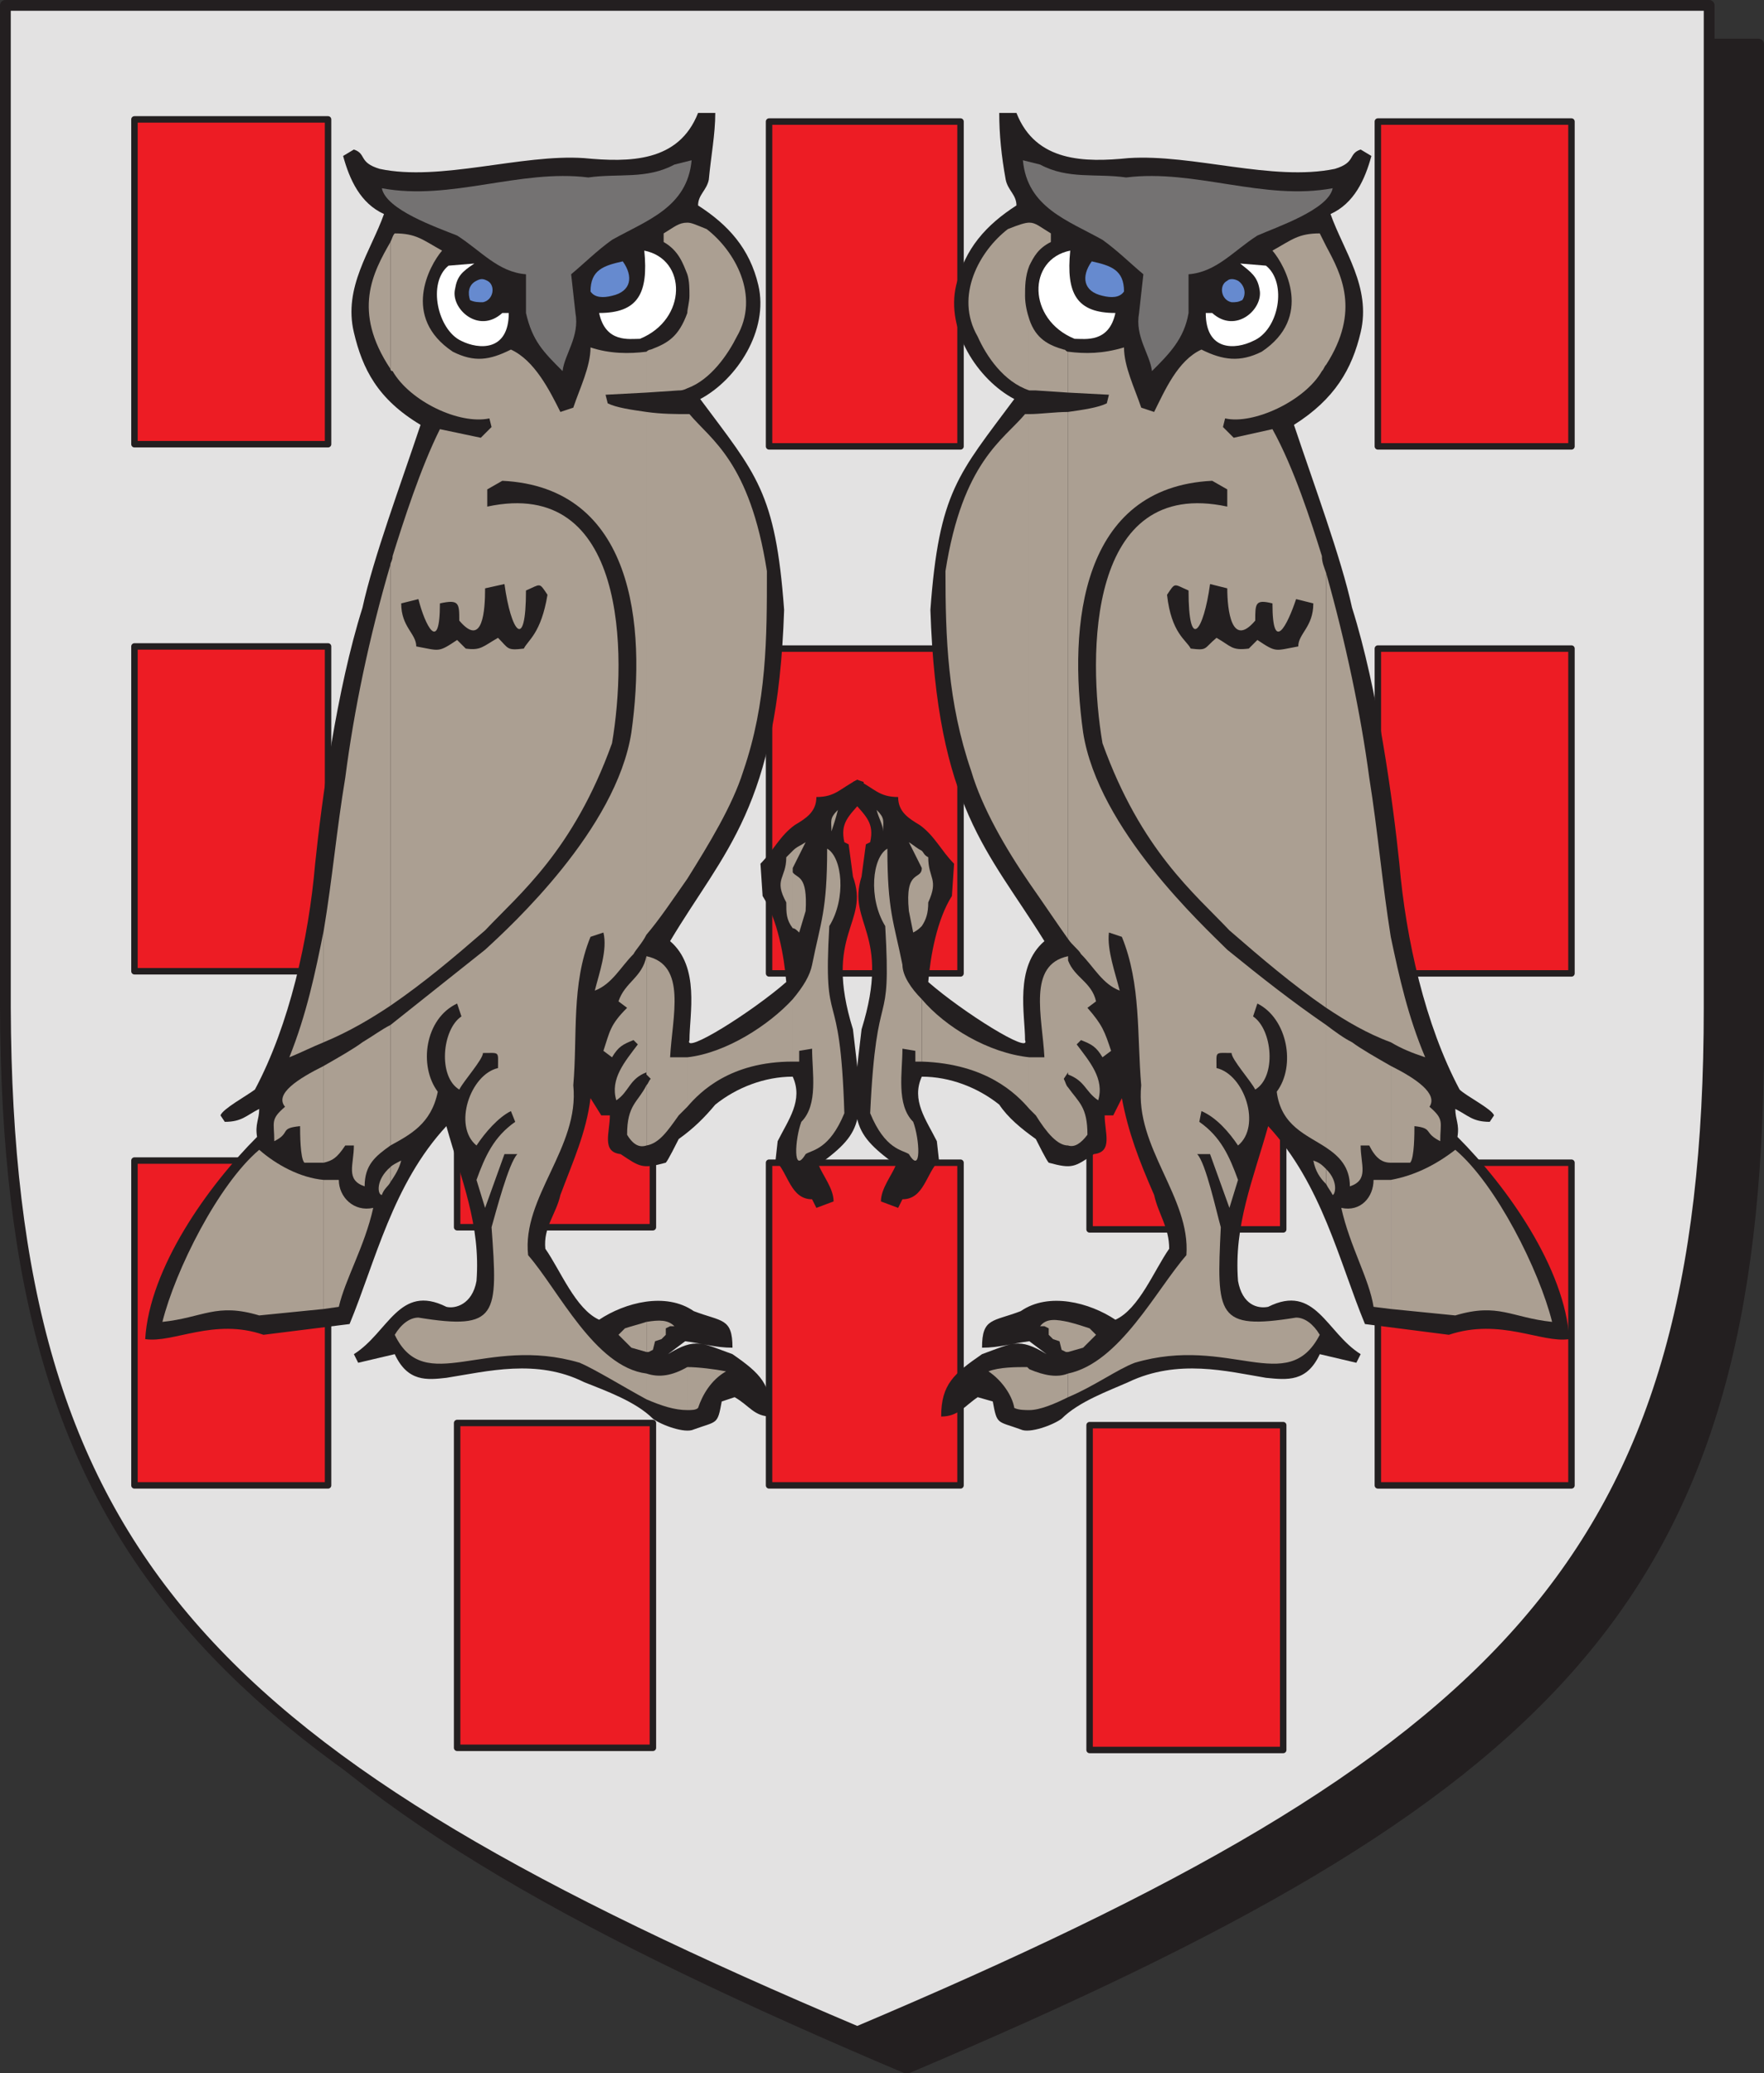 <svg xmlns="http://www.w3.org/2000/svg" width="615" height="722.852"><rect width="100%" height="100%" fill="#333333" stroke="none"/><path fill="#231f20" fill-rule="evenodd" d="M316.125 721.125c225-95.25 296.25-163.5 297-357V15.375h-594v348.75c0 193.5 72 261.75 297 357"/><path fill="none" stroke="#231f20" stroke-linecap="round" stroke-linejoin="round" stroke-miterlimit="10" stroke-width="3.75" d="M316.125 721.125c225-95.25 296.25-163.5 297-357V15.375h-594v348.75c0 193.5 72 261.75 297 357zm0 0"/><path fill="#e3e2e2" fill-rule="evenodd" d="M298.875 708.375c225-95.25 297-164.25 297-357V1.875h-594v349.5c.75 192.75 72 261.75 297 357"/><path fill="none" stroke="#231f20" stroke-linecap="round" stroke-linejoin="round" stroke-miterlimit="10" stroke-width="3.75" d="M298.875 708.375c225-95.25 297-164.25 297-357V1.875h-594v349.5c.75 192.75 72 261.75 297 357zm0 0"/><path fill="#ed1c24" fill-rule="evenodd" d="M46.875 41.625h67.5v113.25h-67.5V41.625m0 183.75h67.5v113.25h-67.5v-113.25m0 179.25h67.5v113.25h-67.5v-113.25m112.5-273h68.25v113.25h-68.25v-113.25m0 183.75h68.25v112.5h-68.25v-112.5m0 180.75h68.25v113.25h-68.25v-113.25m108.75-453.75h66.75v113.25h-66.75V42.375m0 183.75h66.75v113.25h-66.75v-113.25m0 179.25h66.75v112.5h-66.75v-112.5m111.75-273h67.5v112.5h-67.5v-112.5m0 183.75h67.5v112.5h-67.5v-112.5m0 180.75h67.5v113.25h-67.5v-113.25m100.5-454.5h67.5v113.25h-67.5V42.375m0 183.75h67.5v113.25h-67.5v-113.25m0 179.25h67.5v112.5h-67.5v-112.5"/><path fill="none" stroke="#231f20" stroke-linecap="round" stroke-linejoin="round" stroke-miterlimit="10" stroke-width="2.25" d="M46.875 41.625h67.5v113.25h-67.5zm0 183.75h67.5v113.25h-67.5zm0 179.25h67.5v113.25h-67.5zm112.5-273h68.25v113.25h-68.25zm0 183.75h68.25v112.5h-68.25zm0 180.75h68.25v113.25h-68.25zm108.75-453.75h66.75v113.25h-66.75zm0 183.75h66.75v113.25h-66.75zm0 179.25h66.75v112.5h-66.75zm111.75-273h67.5v112.5h-67.5zm0 183.75h67.5v112.5h-67.5zm0 180.75h67.5v113.25h-67.5zm100.5-454.5h67.5v113.25h-67.5zm0 183.75h67.5v113.25h-67.5zm0 179.25h67.5v112.5h-67.5zm0 0"/><path fill="#231f20" fill-rule="evenodd" d="M355.875 498.375c-8.25-3-8.25-1.5-9.75-9.75l-5.25-1.5c-4.5 3-6.75 6.75-12.75 6.75 0-11.25 4.5-15 14.25-21.75 10.5-3.75 12.75-6 22.5 0l-6-4.5c-6 .75-10.5 2.25-16.5 2.25 0-10.5 3.75-9 13.5-12.75 9.75-6.75 24-3 33 3 8.25-3.75 13.5-17.25 18.75-24.75 0-7.5-3.75-12-5.25-18.75-5.25-12-9-21.75-11.25-33.75l-3 6h-3c0 6 3 12.75-3.75 13.5-6.75 4.5-7.5 5.25-15.75 3-.75-.75-3.75-6.75-4.5-8.25-5.25-3.75-9.75-7.5-12.75-12-7.5-6-17.25-9.75-27-9.75-3.75 8.25 1.5 15 5.25 22.5l.75 6.75c-4.5 4.5-5.25 13.5-12.75 13.5l-1.5 3-6-2.25c0-4.5 3.75-9 5.25-12.75-16.5-12-15.75-15.75-12-47.25 10.5-33.75-5.25-36.75 0-53.25l1.5-11.25 1.5-.75c1.5-6.75-1.5-9-6-14.25v-6.75l1.5-.75c6 3 7.5 6 14.25 6 0 5.25 3.75 7.5 7.5 9.75 5.25 3.75 7.5 9 12 13.5l-.75 11.25c-5.25 8.25-7.5 21-8.25 30 12 10.5 36 25.5 33.75 20.25 0-9-3.75-25.5 6.75-34.5-19.5-31.5-37.5-46.5-39.75-115.5 3-41.25 9.75-47.25 29.25-73.5-12.75-6.75-24-24-20.25-39.75 3-12.75 10.5-21 21-27.75 0-3.75-3-5.25-3.75-9-1.5-8.25-2.25-15.75-2.25-23.25h6c6.75 17.25 24 17.25 39 15.75 22.5-1.5 50.25 8.25 72 3.75 7.5-2.25 4.5-5.25 9-6.75l3.75 2.25c-2.25 8.25-6 16.5-14.25 20.25 4.5 12.75 14.25 25.5 10.5 41.25-3 12.75-9 23.25-23.25 32.25 6.75 20.25 16.5 46.5 20.25 63.75 9 28.5 14.25 67.5 16.5 89.25 2.25 26.25 9 56.25 21 78.75 2.25 2.25 11.25 6.75 12 9l-1.5 2.25c-6 0-7.5-2.25-12-4.5 0 3.75 1.5 5.25.75 9.75 17.25 17.25 37.5 45.75 39 70.5-9.75 1.5-24-7.5-42-1.5l-29.25-3.75c-9-21.75-15-48.75-33.75-69-5.25 18.75-12 34.5-10.5 54 1.5 8.25 6.75 9.75 10.5 9 16.5-8.25 20.25 9 32.25 16.5l-1.5 3-12.75-3c-4.5 9.75-11.25 9-18.75 8.25-13.5-2.25-30.75-6.75-48 1.5-6.75 3-17.25 6.75-23.25 12.75-3 2.25-11.25 5.25-14.25 3.75"/><path fill="#ab9f92" fill-rule="evenodd" d="M484.875 411.375v45l22.5 2.25c15-4.5 19.5.75 33.75 2.25-4.5-18-19.5-48-33.75-60-6.75 5.25-14.25 9-22.5 10.5m0-39.75v33.75h6.75c1.5-1.5 1.5-10.5 1.5-12.75 6.75.75 3 2.25 9 5.25 0-6.75 1.5-7.5-3.75-12 3-4.5-4.5-9.75-13.5-14.25m0-45v36.75c3.75 2.25 7.5 3.75 12 5.25-6-14.25-9-27.75-12-42m0 36.75v-36.75c-3-18.75-4.5-36.75-7.5-55.5-3-22.5-8.25-47.25-15-71.25v151.5c6.75 4.5 14.25 9 22.5 12"/><path fill="#ab9f92" fill-rule="evenodd" d="M484.875 405.375v-33.75c-5.25-3-10.5-6-13.5-8.25-3-1.5-6-3.75-9-6v42.75c4.5 3 8.25 6.75 8.25 13.5 6.75-2.25 3.75-7.5 3.75-14.25h3c2.25 4.5 4.5 6 7.5 6m0 51v-45h-6c0 6-4.5 11.25-11.25 9.75 3 13.5 9.75 24.75 11.25 34.5l6 .75m-22.5-48.75v5.25c.75 1.5 1.5 2.25 2.25 3.75.75 0 2.25-4.5-2.25-9m0-321.75v41.25c12-18.75 5.25-31.5 0-41.25m0 41.25v-41.25l-2.25-4.5c-7.5 0-9.75 2.25-16.5 6 4.5 5.25 14.25 23.25-3.75 35.25-7.5 3.75-13.5 3-21-.75-8.25 3.75-12.75 14.25-16.5 21.75l-4.5-1.5c-2.25-6.75-6-14.25-6-21-7.5 2.25-13.5 2.25-19.5 1.5v14.25l14.25.75-.75 3c-3 1.5-8.25 2.25-13.5 3v183.75c1.5 2.25 3.75 3.75 4.5 5.25 4.5 4.5 7.5 10.5 13.5 12.75-1.5-6-4.5-14.25-3.75-20.25l4.5 1.5c6.75 16.5 5.25 34.5 6.75 51.75-2.25 21.75 17.25 39 15.75 59.25-10.5 12-23.25 37.5-41.25 41.25v8.25c9-3.75 17.25-9.75 23.25-12 33-9.75 53.25 12 64.5-9.75-2.25-3.75-5.25-6-8.25-6-27.75 4.5-27.75-.75-26.25-31.5-1.5-5.25-5.25-22.5-8.25-25.5h4.5l6.75 18.75 3-9.75c-3-8.25-6-15-13.5-20.25l.75-3.75c5.25 2.25 9.75 7.5 12.75 12 8.25-6.75 2.25-24.75-7.5-27 0-6-.75-5.25 5.25-5.25 0 2.25 6.75 9.75 8.25 12.75 7.5-4.5 6-21-.75-25.5l1.5-4.5c10.5 5.25 13.5 21.75 6.75 30.75 1.5 12 10.5 15 17.25 19.5v-42.75c-12-8.25-22.5-16.5-34.5-26.25-8.25-8.25-45-42-50.25-75.75-5.25-37.5-.75-85.5 45-87.75l5.25 3v6c-48.75-10.5-48.75 51.75-43.5 82.5 13.5 37.5 32.25 52.5 44.25 65.25 11.25 9.75 21.75 18.75 33.75 27v-151.5c-.75-2.25-1.5-3.75-1.5-6-3.75-12-9.75-30.75-17.25-44.25l-13.5 3-3.75-3.75.75-3c9.75 2.25 27.75-6 33.75-16.5.75-.75.75-1.5 1.5-2.25"/><path fill="#ab9f92" fill-rule="evenodd" d="M462.375 412.875v-5.25c-1.5-1.5-2.25-2.25-4.5-3 .75 3.75 2.25 6 4.5 8.25m-90 48v10.5l5.25-1.5 4.5-4.5-2.25-2.25c-2.25-.75-4.5-1.5-7.5-2.25m0-81.75v20.25c2.25.75 4.5-.75 6.75-3.75 0-9.75-3-11.25-6.75-16.5m0-44.25v39.75c6 2.25 6 6 10.5 9 2.25-7.5-3-13.5-7.5-19.5l1.5-1.5c3.75 1.5 5.25 2.25 7.5 6l3-2.25c-2.25-6.75-3-9-8.25-15l3-2.25c-1.5-6.75-7.5-8.25-9.75-14.25m0-198v-14.25c-.75 0-.75-.75-1.5-.75-5.25-1.5-9.75-3.75-12-10.5v24.75h2.25l11.25.75m0 190.5v-183.75c-4.5 0-9.75.75-13.5.75v163.5c5.25 7.5 9.75 14.25 13.5 19.5m0 47.25v-41.25c-14.25 3-9 21-8.25 35.25h-5.25v18l2.25 2.25c3.75 6 7.5 10.5 11.25 10.5v-20.25c-.75-.75-.75-1.5-1.5-3l1.5-2.25v.75m0 96.75v-10.5c-3.75-.75-7.5-1.5-9.75 1.5h1.5l1.5.75v2.25l1.5 1.5 2.25.75.75 3 1.5.75h.75m0 15.75v-8.25c-3.75 1.5-8.25.75-13.5-1.5v14.25c3.75 0 9-2.25 13.5-4.5m-13.5-409.5v15c1.5-3 3-6 7.5-8.25v-3c-3.75-2.25-5.25-3.75-7.5-3.75m0 15v-15c-1.5 0-3.75.75-7.5 2.25-9.75 7.5-18.75 23.25-10.5 37.5 3 6.75 9 15.75 18 18.75v-24.75c-.75-2.25-1.5-5.25-1.5-8.25s0-6.75 1.5-10.5m0 215.25v-163.5h-1.5c-7.5 9-21.75 16.5-27.75 54.75 0 23.25.75 45.75 9 69.75 3.75 12.75 12 27 20.25 39m0 78.75v-18c-14.25-1.5-29.25-10.5-37.5-20.25v21.75c22.5.75 33 11.25 37.5 16.5m0 105v-14.25l-.75-.75c-3.75 0-9.75 0-13.5 1.5 4.5 3 8.25 8.25 9 12.75 1.5.75 3.75.75 5.25.75m-37.5-195v26.25c1.5-2.25 2.25-4.5 2.25-8.25 3.75-8.25 0-8.25 0-15.75-1.5-.75-1.5-1.5-2.25-2.25m0 26.25v-26.25c-1.5-.75-2.25-1.5-4.5-3l4.5 9c0 4.5-6 0-4.5 15l1.5 7.5c1.5-.75 2.25-1.5 3-2.25"/><path fill="#ab9f92" fill-rule="evenodd" d="M321.375 370.125v-21.75c-3.75-3.75-6.75-8.25-6.75-12-3-15-5.25-18.75-5.25-40.5-5.25 3-6.75 17.25-.75 27 2.25 39-3 17.25-5.25 65.25 5.25 12.75 11.25 12.75 13.5 14.25 4.5 7.5 3.75-5.25 1.5-11.25-6-6-3.75-17.25-3.75-25.5l4.5.75v3.75h2.25m-13.5-80.25c0-2.25-1.5-4.5-2.25-7.5 3 3 2.25 3.75 2.25 7.5"/><path fill="#231f20" fill-rule="evenodd" d="M424.125 222.375c-4.5 3.75-3 4.5-9 3.75-1.5-3-6.75-5.25-8.25-18.75 3-4.5 2.25-3.75 7.5-1.5 0 21.75 5.25 14.25 7.5-2.25l6 1.5c0 7.5 1.5 21 9.75 11.25 0-6 0-7.5 6-6 0 18 5.25 7.5 8.25-1.5l6 1.5c0 8.25-5.25 10.5-5.25 15-8.25 1.5-7.5 2.25-14.25-2.25l-3 3c-6 .75-6-.75-11.25-3.75"/><path fill="#747272" fill-rule="evenodd" d="M401.625 129.375c-.75-6-6-12-4.5-20.25l1.5-13.5c-4.5-3.75-9-8.25-14.25-12-12-6.75-26.25-11.25-27.75-27.75l6 1.5c9.75 5.25 19.5 3 30 4.5 24-3 48 8.25 72 3.75-1.5 7.5-19.5 13.5-26.25 16.5-8.25 5.25-14.25 12.75-24 13.5v13.5c-1.5 9-6.75 14.25-12.75 20.25"/><path fill="#fff" fill-rule="evenodd" d="M420.375 109.125h2.25c8.25 7.5 18-1.5 16.5-8.25-.75-4.5-3-6-6.75-9l9 .75c7.5 6 4.5 22.5-4.5 26.25-6 3-16.5 3.75-16.5-9.75m-45.75 9c-16.5-6.75-16.5-27.75-1.5-30.75-1.5 15 2.25 21.75 15.75 21.75-2.25 10.5-10.5 9-14.25 9"/><path fill="#668acf" fill-rule="evenodd" d="M429.375 105.375c-3.75-.75-4.5-6-1.5-7.5.75-.75 2.25-.75 3.75 0 2.25 1.5 3 4.5 1.5 6.75-1.5.75-2.25.75-3.75.75m-45-2.25c-6.75-1.5-7.5-6.75-3.75-12 6.75 1.5 11.25 3 11.25 10.5-1.5 2.25-4.5 2.25-7.5 1.5"/><path fill="#231f20" fill-rule="evenodd" d="M241.875 498.375c8.25-3 8.25-1.5 9.75-9.75l4.5-1.5c5.25 3 6.75 6.75 12.75 6.75 0-11.25-3.75-15-13.5-21.75-10.5-3.75-12.75-6-22.5 0l6-4.5c6 .75 10.5 2.25 16.5 2.25 0-10.5-3.75-9-13.5-12.75-9.75-6.75-24-3-33 3-8.25-3.75-13.5-17.25-18.75-24.75-.75-7.5 3.75-12 5.25-18.75 4.5-12 9-21.75 10.5-33.75l3.75 6h3c0 6-3 12.75 3.75 13.5 6.75 4.5 7.5 5.25 15.75 3 .75-.75 3.75-6.75 4.5-8.25 5.25-3.75 9-7.5 12.75-12 7.5-6 17.25-9.75 27-9.75 3.75 8.25-1.5 15-5.25 22.5l-.75 6.75c4.5 4.5 5.25 13.5 12.75 13.5l1.5 3 6-2.25c0-4.5-3.75-9-5.25-12.75 16.5-12 15.75-15.75 12-47.25-10.5-33.75 6-36.75 0-53.25l-1.5-11.25-1.5-.75c-1.5-6.75 1.5-9 6-14.25l.75-6.75-2.25-.75c-6 3-7.5 6-14.25 6 0 5.25-3.75 7.5-7.5 9.75-5.25 3.75-7.5 9-12 13.5l.75 11.25c5.25 8.25 7.5 21 8.25 30-12 10.5-36 25.5-33.75 20.25 0-9 3.75-25.5-6.75-34.5 18.75-31.5 37.5-46.5 39.75-115.5-3-41.25-9.75-47.25-29.25-73.5 12.75-6.75 24-24 20.25-39.75-3-12.75-10.5-21-21-27.75 0-3.75 3-5.25 3.75-9 .75-8.25 2.25-15.75 2.25-23.25h-6c-6.75 17.25-24 17.25-39.75 15.75-21.75-1.5-50.25 8.25-71.25 3.75-7.5-2.25-4.5-5.25-9-6.75l-3.75 2.25c2.25 8.25 6 16.5 14.25 20.25-4.5 12.75-14.25 25.5-10.5 41.25 3 12.75 8.25 23.25 23.25 32.25-6.75 20.25-16.5 46.5-20.25 63.75-9 28.5-14.25 67.5-16.5 89.25-2.25 26.25-9 56.25-21 78.75-3 2.25-11.25 6.75-12 9l1.5 2.25c6 0 7.5-2.25 12-4.5 0 3.75-1.5 5.25-.75 9.75-17.25 17.25-37.5 45.75-39 70.5 9.75 1.5 24-7.5 41.25-1.5l30-3.75c9-21.75 15-48.75 33.75-69 5.25 18.75 12 34.5 10.5 54-1.5 8.25-7.5 9.75-10.5 9-16.5-8.25-20.25 9-32.25 16.5l1.5 3 12.75-3c4.5 9.75 11.25 9 18 8.25 14.25-2.25 31.5-6.75 48 1.5 7.5 3 18 6.75 24 12.75 3 2.25 11.25 5.25 14.25 3.75"/><path fill="#ab9f92" fill-rule="evenodd" d="M276.375 348.375v21.75h2.25v-3.75l4.5-.75c0 8.25 2.25 19.5-3.75 25.5-2.25 6-3 18.75 1.5 11.25 2.25-1.5 8.25-1.5 13.5-14.25-1.5-48-7.5-26.25-5.25-65.25 6-9.75 4.5-24-.75-27 0 21.75-2.25 25.5-5.25 40.5-.75 3.75-3 7.5-6.75 12m0-44.25v19.5c.75 0 1.5.75 2.25 1.5l2.25-7.5c.75-12.75-3-11.25-4.5-13.5m0-7.5v6l4.5-9c-2.25 1.5-3 1.5-4.5 3m13.5-6.75c.75-2.25 1.5-4.5 2.25-7.5-3 3-2.25 3.75-2.25 7.5m-13.5 12.75v-6l-2.25 2.25c0 7.5-4.5 7.5 0 15.75 0 3.75 0 6 2.25 9v-21m0 67.5v-21.75c-8.25 9-23.25 18.75-36.75 20.25v17.25c4.5-5.25 15-15.75 36.75-15.75m-36.75 106.5v15c1.5 0 3 0 3.75-.75 1.5-4.5 4.5-9.75 9.75-12.75-3.75-.75-9.75-1.5-13.5-1.5m0-332.25v162c7.5-12 15.75-25.5 19.5-37.5 8.25-24 8.25-46.5 8.25-69.75-6-38.25-19.5-45.75-27-54.75h-.75m0-35.25v26.25c8.25-3 14.25-12 17.25-18 8.25-14.25-.75-30-10.5-37.5-3.75-1.5-5.25-2.25-6.75-2.25v18c.75 2.25.75 5.25.75 7.5s-.75 4.5-.75 6m0-13.5v-18c-3 0-4.5 1.5-8.25 3.75v3c5.25 3 6.75 7.5 8.25 11.25m0 39.75v-26.25c-3 8.25-6.75 10.5-12.75 12.75 0 0-.75 0-1.5.75v14.25l11.25-.75c.75 0 1.5 0 3-.75m0 171v-162c-3.75 0-9 0-14.25-.75v182.25c4.5-5.25 9-12 14.25-19.5m0 79.5v-17.25h-6c.75-14.25 6-32.25-8.25-35.25v41.25l1.5 1.5c-.75.75-.75 1.5-1.5 2.25v21c4.5-.75 7.5-5.25 11.25-10.5l3-3m0 105.75v-15c-5.25 3-9.75 3.75-14.25 2.25v9c5.25 2.25 9.75 3.75 14.25 3.75m-14.25-30.75v10.5h.75l1.5-.75.75-3 2.25-.75 1.5-1.5v-2.25l1.5-.75h1.5c-2.25-2.25-5.25-2.25-9.75-1.5m0-324v-14.25c-6 .75-12.75.75-19.5-1.5 0 6.75-3.75 14.25-6 21l-4.5 1.5c-3.75-7.5-9-18-17.25-21.75-7.5 3.75-12.75 4.5-20.25.75-18-12-8.25-30-3.75-35.25-6.75-3.75-9-6-16.5-6-.75.75-.75 1.5-1.5 3v44.25s0 .75.75.75c6 10.5 23.25 18.75 33.75 16.5l.75 3-3.75 3.75-14.25-3c-6.75 13.5-12.75 32.25-16.5 44.25 0 1.5-.75 2.25-.75 3v153.75c12-8.25 21.75-16.5 33-26.25 12-12.75 30.75-27.75 44.25-65.25 5.25-30.75 5.25-93-43.5-82.5v-6l5.25-3c45.75 2.25 50.25 50.25 45 87.75-5.25 33.75-42 67.5-51 75.75-11.25 9-21.75 17.25-33 26.25v42c6.75-3.75 14.25-7.5 16.5-18.75-6.75-9-4.5-25.5 6.75-30.75l1.5 4.5c-6.75 4.5-8.25 21-.75 25.5 1.5-3 8.25-10.5 8.25-12.75 6 0 5.25-.75 5.25 5.25-9.75 2.25-15.75 20.25-7.5 27 3-4.5 7.5-9.75 12-12l1.5 3.75c-7.5 5.25-10.5 12-13.5 20.25l3 9.75 6.75-18.75h4.5c-3 3-7.5 20.25-9 25.5 2.25 30.75 2.25 36-25.5 31.5-3 0-6 2.25-8.25 6 10.5 21.75 31.5 0 64.5 9.75 5.25 2.25 15 8.25 23.25 12.75v-9c-18-2.25-30.75-29.25-41.25-41.25-2.25-20.25 18-37.5 15.75-59.25 1.5-17.25-.75-35.25 6-51.75l4.5-1.5c1.5 6-1.5 14.25-3 20.25 6-2.25 9-8.25 13.5-12.75.75-1.5 3-3.75 4.5-6.75v-182.25c-5.25-.75-10.5-1.5-13.5-3l-.75-3 14.25-.75"/><path fill="#ab9f92" fill-rule="evenodd" d="M225.375 374.625v-41.25c-1.5 7.5-7.5 9-9.75 15.75l3 2.25c-6 6-6 8.25-8.25 15l3 2.25c2.25-3.75 3.75-4.5 7.5-6l1.5 1.5c-4.5 6-9.75 12-7.5 19.5 4.5-3 4.5-7.5 10.5-9.75v.75m0 24.75v-21c-3 6-6.75 6.75-6.75 17.25 2.25 3.75 4.5 4.5 6.75 3.75m0 72v-10.5c-2.25.75-5.25 1.5-7.5 2.25l-2.25 2.25 4.5 4.5 5.25 1.5m-89.25-64.5v5.25c1.5-2.25 3-4.5 3.75-7.5-1.5.75-3 1.5-3.75 2.25m0-278.25v-44.25c-6 10.5-13.5 24 0 44.25m0 222v-153.75c-7.5 25.5-12.75 51-15.75 74.25-3 18-4.5 35.25-7.5 53.25v39c9-3.75 16.5-8.25 23.25-12.75m0 48.75v-42c-3 1.5-6 3.75-9.75 6-3 2.25-8.25 5.25-13.5 8.25v33.75c3-.75 4.5-1.5 7.5-6h3c0 6.75-3 12 3.75 14.25 0-7.5 3.75-10.5 9-14.25"/><path fill="#ab9f92" fill-rule="evenodd" d="M136.125 412.125v-5.25c-5.25 4.5-4.5 9.75-3 9.75.75-2.25 2.25-3 3-4.5m-23.25-.75v45l5.25-.75c2.25-9.75 9-21 12-34.5-6.75 1.5-12-3.75-12-9.75h-5.25m0-48v-39c-3 15-6 29.25-12 44.25 3.75-1.5 8.25-3.75 12-5.25m0 42v-33.75c-9 4.5-17.25 9.75-13.5 14.25-5.25 4.5-3.75 5.25-3.75 12 6-3 1.5-4.5 9-5.25 0 2.25 0 11.25 1.5 12.75h6.75"/><path fill="#ab9f92" fill-rule="evenodd" d="M112.875 456.375v-45c-8.25-.75-16.5-5.25-22.5-10.5-14.25 12-29.25 42-33.75 60 14.25-1.5 18.75-6.75 33.75-2.25l22.5-2.25"/><path fill="#231f20" fill-rule="evenodd" d="M173.625 222.375c3.75 3.75 3 4.5 9 3.75 1.5-3 6-5.25 8.25-18.75-3-4.5-2.25-3.75-7.5-1.5 0 21.75-5.25 14.25-7.5-2.25l-6.75 1.5c0 7.5-.75 21-9 11.25 0-6 0-7.5-6.75-6 0 18-5.25 7.5-7.5-1.5l-6 1.5c0 8.25 5.25 10.5 5.25 15 8.25 1.5 7.5 2.25 14.25-2.25l3 3c5.25.75 6-.75 11.25-3.75"/><path fill="#747272" fill-rule="evenodd" d="M196.125 129.375c.75-6 6-12 4.5-20.25l-1.5-13.5c4.5-3.75 9-8.25 14.25-12 12-6.75 26.25-11.25 27.75-27.75l-6 1.5c-9.75 5.25-19.5 3-30 4.5-24-3-48 8.25-72 3.75 1.5 7.5 18.75 13.5 26.25 16.5 8.25 5.25 14.25 12.75 24 13.5v13.5c2.25 9.75 6 13.5 12.75 20.25"/><path fill="#fff" fill-rule="evenodd" d="M177.375 109.125h-2.25c-8.25 7.5-18-1.5-16.5-8.25.75-4.5 2.25-6 6.75-9l-9 .75c-7.5 6-3.75 22.5 4.5 26.25 6 3 16.5 3.75 16.5-9.75m45.75 9c16.5-6.75 16.5-27.75 1.5-30.75 1.5 15-2.25 21.75-15.75 21.75 2.25 10.5 10.5 9 14.25 9"/><path fill="#668acf" fill-rule="evenodd" d="M168.375 105.375c3.75-.75 4.5-6 1.5-7.5-1.5-.75-2.25-.75-3.75 0-3 1.5-3 4.5-2.25 6.75 1.5.75 3 .75 4.5.75m45-2.25c6.75-1.5 7.5-6.75 3.75-12-6.75 1.5-11.25 3-11.25 10.5 1.5 2.25 4.5 2.25 7.5 1.5"/></svg>
